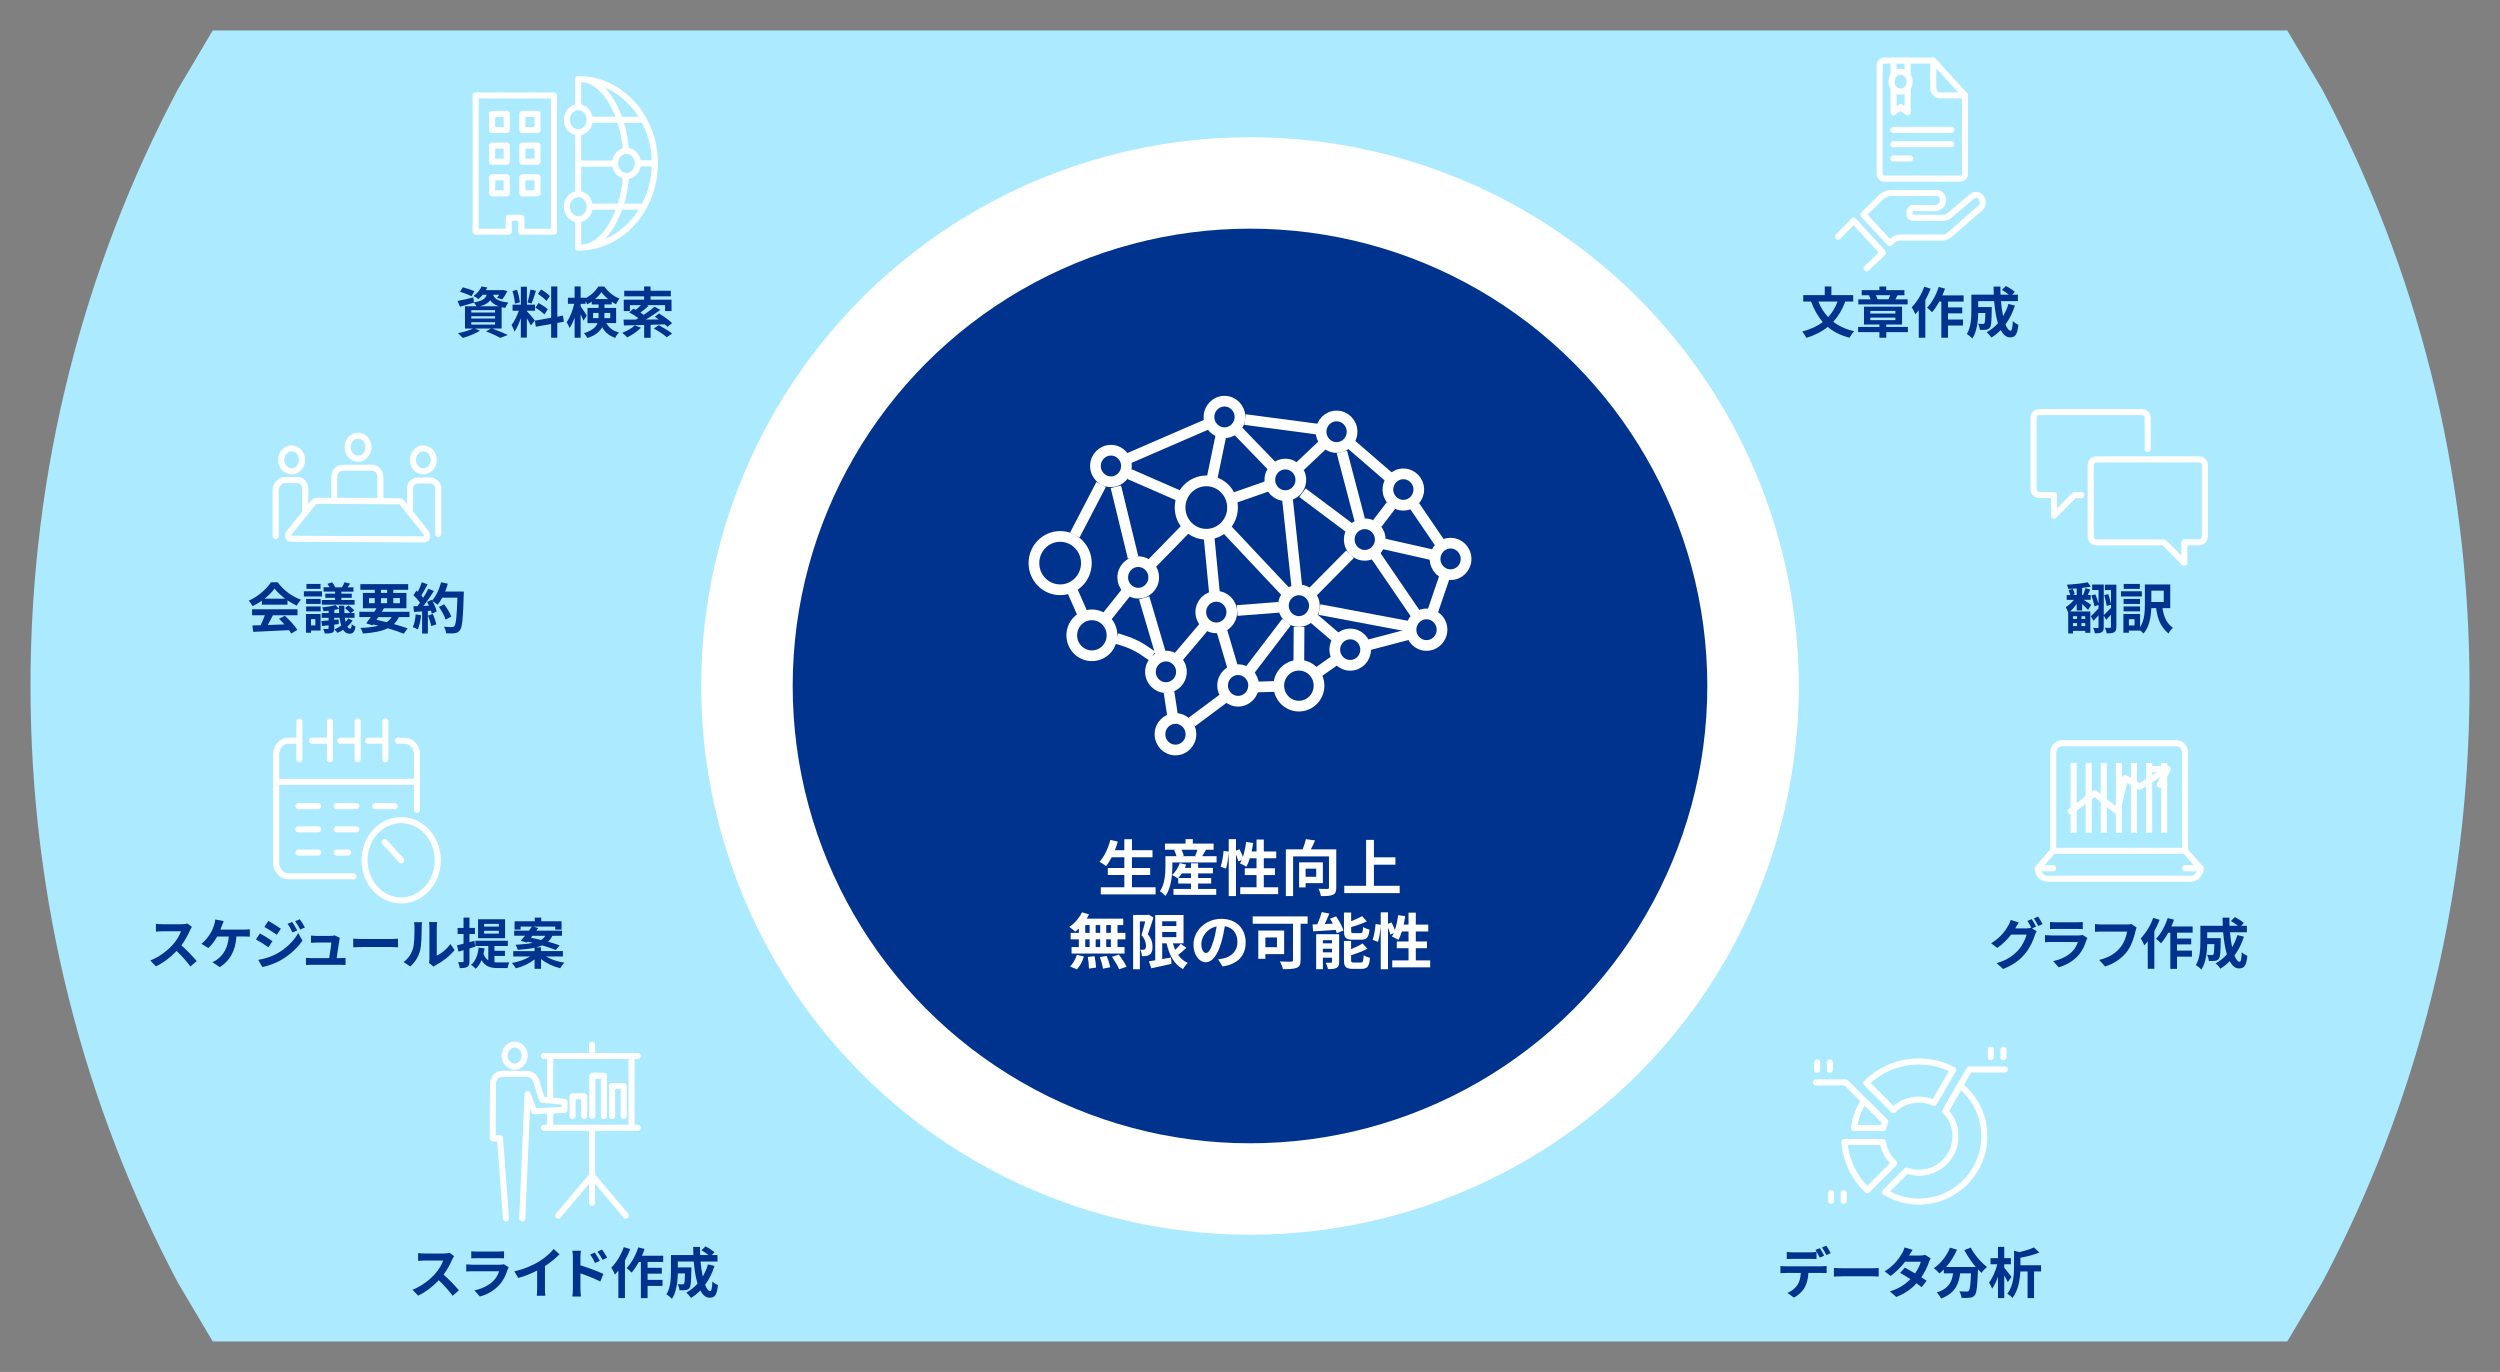 <?xml version="1.0" encoding="UTF-8"?><svg id="_レイヤー_1" xmlns="http://www.w3.org/2000/svg" viewBox="0 0 820 450"><rect x="0" y="0" width="820" height="450" fill="#808080" stroke="none"/><defs><style>.cls-1{fill:#aceaff;fill-rule:evenodd;}.cls-1,.cls-2,.cls-3,.cls-4{stroke-width:0px;}.cls-5{stroke-linecap:round;}.cls-5,.cls-2,.cls-6,.cls-7{fill:none;}.cls-5,.cls-6{stroke-linejoin:round;stroke-width:2px;}.cls-5,.cls-6,.cls-7{stroke:#fff;}.cls-7{stroke-miterlimit:10;stroke-width:3.51px;}.cls-3{fill:#fff;}.cls-4{fill:#00338d;}</style></defs><path class="cls-1" d="M69.77,10h680.46l11.49,19.4c30.79,58.14,48.28,124.78,48.28,195.6s-17.49,137.45-48.28,195.6l-11.49,19.4H69.77l-11.49-19.4c-30.79-58.14-48.28-124.78-48.28-195.6S27.49,87.55,58.28,29.4l11.49-19.4Z"/><circle class="cls-3" cx="410" cy="225" r="180"/><circle class="cls-4" cx="410" cy="225" r="150"/><ellipse class="cls-7" cx="395.67" cy="166.48" rx="8.6" ry="8.75"/><ellipse class="cls-7" cx="347.73" cy="184.7" rx="8.6" ry="8.75"/><ellipse class="cls-7" cx="358.14" cy="208.38" rx="6.6" ry="6.71"/><ellipse class="cls-7" cx="426.04" cy="224.9" rx="6.6" ry="6.71"/><ellipse class="cls-7" cx="406.1" cy="224.83" rx="5.08" ry="5.17"/><ellipse class="cls-7" cx="385.55" cy="240.83" rx="5.08" ry="5.17"/><ellipse class="cls-7" cx="382.43" cy="220.36" rx="5.08" ry="5.17"/><ellipse class="cls-7" cx="398.94" cy="200.77" rx="5.08" ry="5.17"/><ellipse class="cls-7" cx="373.34" cy="189.39" rx="5.08" ry="5.17"/><ellipse class="cls-7" cx="364.39" cy="152.84" rx="5.08" ry="5.17"/><ellipse class="cls-7" cx="401.63" cy="136.76" rx="5.08" ry="5.17"/><ellipse class="cls-7" cx="421.59" cy="157.39" rx="5.08" ry="5.17"/><ellipse class="cls-7" cx="438.4" cy="141.61" rx="5.08" ry="5.17"/><ellipse class="cls-7" cx="460.3" cy="160.57" rx="5.06" ry="5.14"/><ellipse class="cls-7" cx="447.64" cy="176.97" rx="5.08" ry="5.17"/><ellipse class="cls-7" cx="475.79" cy="183.33" rx="5.08" ry="5.17"/><ellipse class="cls-7" cx="467.9" cy="206.54" rx="5.08" ry="5.17"/><ellipse class="cls-7" cx="442.87" cy="213.08" rx="5.06" ry="5.14"/><ellipse class="cls-7" cx="426.04" cy="198.66" rx="5.08" ry="5.17"/><line class="cls-7" x1="361.17" y1="158.9" x2="352.54" y2="175.48"/><line class="cls-7" x1="366.01" y1="159.67" x2="371.65" y2="182.86"/><line class="cls-7" x1="370.48" y1="155.52" x2="386.73" y2="162.61"/><line class="cls-7" x1="370.18" y1="150.33" x2="396.11" y2="139.1"/><line class="cls-7" x1="400.46" y1="142.88" x2="397.45" y2="157.39"/><line class="cls-7" x1="406.22" y1="141.51" x2="417.44" y2="153.11"/><line class="cls-7" x1="404.78" y1="163.3" x2="416.07" y2="159.35"/><line class="cls-7" x1="408.35" y1="137.61" x2="432.44" y2="140.81"/><line class="cls-7" x1="426.41" y1="152.92" x2="433.86" y2="145.88"/><line class="cls-7" x1="427.21" y1="161.61" x2="442.58" y2="173.12"/><line class="cls-7" x1="443.31" y1="145.88" x2="455.7" y2="156.59"/><line class="cls-7" x1="451.72" y1="171.73" x2="456.24" y2="165.81"/><line class="cls-7" x1="440.14" y1="148.24" x2="445.98" y2="170.48"/><line class="cls-7" x1="351.79" y1="193.89" x2="354.99" y2="201.15"/><line class="cls-7" x1="375.29" y1="196.1" x2="380.67" y2="214.34"/><line class="cls-7" x1="383.43" y1="226.97" x2="384.62" y2="234.82"/><line class="cls-7" x1="422.3" y1="163.8" x2="425.38" y2="192.6"/><line class="cls-7" x1="396.6" y1="176.47" x2="398.4" y2="195.08"/><line class="cls-7" x1="377.22" y1="185.42" x2="388.97" y2="173.37"/><line class="cls-7" x1="363" y1="202.32" x2="369.43" y2="194.26"/><line class="cls-7" x1="386.38" y1="215.64" x2="394.96" y2="205.52"/><line class="cls-7" x1="400.85" y1="207.16" x2="404.39" y2="219.14"/><line class="cls-7" x1="390.9" y1="236.83" x2="401.51" y2="228.93"/><line class="cls-7" x1="409.94" y1="219.84" x2="421.96" y2="204.08"/><line class="cls-7" x1="402.61" y1="173.81" x2="421.64" y2="194.04"/><line class="cls-7" x1="405.78" y1="200.25" x2="419.42" y2="199.19"/><line class="cls-7" x1="426.09" y1="205.62" x2="426.01" y2="218.92"/><line class="cls-7" x1="430.22" y1="194.51" x2="442.82" y2="181.77"/><line class="cls-7" x1="430.71" y1="202.66" x2="438.43" y2="209.27"/><line class="cls-7" x1="432.76" y1="199.93" x2="462.01" y2="205.45"/><line class="cls-7" x1="412.23" y1="225.33" x2="418.86" y2="225.13"/><line class="cls-7" x1="432.64" y1="220.28" x2="437.52" y2="216.83"/><line class="cls-7" x1="449.08" y1="211.49" x2="462.22" y2="208.03"/><line class="cls-7" x1="451.25" y1="182.26" x2="464.47" y2="201.6"/><line class="cls-7" x1="463.96" y1="165.94" x2="472.54" y2="178.51"/><line class="cls-7" x1="453.89" y1="178.39" x2="469.7" y2="181.97"/><line class="cls-7" x1="473.73" y1="189.42" x2="469.82" y2="200.88"/><path class="cls-7" d="M366.2,209.4l2.42.77c2.13.67,4.18,1.62,6.08,2.81l3.27,2.24"/><polyline class="cls-5" points="602.89 77.63 608.01 72.38 617.61 82.89 612.26 87.99"/><path class="cls-5" d="M616.72,64.93c1.04-1.03,2.44-1.64,3.76-1.64h14.75c1.12,0,2.07,1.03,2.07,2.27,0,1.86-1.32,2.74-3.01,2.74l-6.85-.11c-.94,0-1.5,1.9-.94,2.73.19.31.57.52.94.52h9.86c.75,0,1.5-.21,2.07-.72l7.42-6.29c.37-.31.94-.52,1.5-.52,1.97.21,2.81,2.98,1.22,4.32l-10.15,8.86c-.65.52-1.41.82-2.16.82h-13.9c-1.04,0-1.97.41-2.72,1.13l-.75.72-8.64-9.37,5.54-5.46h0Z"/><path class="cls-5" d="M644.52,31.28h-8.22c-1.21,0-2.18-1.07-2.18-2.4v-9.02l10.4,11.42Z"/><path class="cls-5" d="M644.52,31.28v25.67c0,.9-.66,1.63-1.49,1.63h-25.02c-.82,0-1.49-.73-1.49-1.63V21.5c0-.9.66-1.63,1.49-1.63h15.78"/><ellipse class="cls-5" cx="623.39" cy="26.79" rx="2.98" ry="3.27"/><line class="cls-5" x1="625.7" y1="19.86" x2="625.7" y2="24.66"/><line class="cls-5" x1="621.09" y1="24.66" x2="621.09" y2="19.86"/><polyline class="cls-5" points="621.09 29.4 621.09 36.84 623.39 35.12 625.7 36.84 625.7 29.4"/><line class="cls-5" x1="621.02" y1="42.61" x2="640.01" y2="42.61"/><line class="cls-5" x1="621.02" y1="47.29" x2="640.01" y2="47.29"/><line class="cls-5" x1="621.02" y1="51.99" x2="626.55" y2="51.99"/><path class="cls-5" d="M721.02,150.68h-33.09c-1.51,0-2.18.68-2.18,2.2v22.81c0,1.52.67,2.2,2.18,2.2h21.5c.33,0,.5.16.67.34,2.01,2.02,6.38,6.42,6.38,6.42v-6.77h4.7c1.18,0,2.01-.85,2.01-2.02v-22.99c0-1.52-.67-2.2-2.18-2.2h.01Z"/><path class="cls-5" d="M704.44,147.27v-9.91c0-1.52-.67-2.2-2.18-2.2h-33.09c-1.51,0-2.18.68-2.18,2.2v22.99c0,1.19.83,2.02,2.01,2.02h4.7v6.77s4.37-4.4,6.38-6.42c.17-.16.33-.34.67-.34h1.94"/><path class="cls-5" d="M716.73,284.79h5.05c0,1.89-1.4,3.43-3.12,3.43h-47.15c-1.72,0-3.12-1.54-3.12-3.43h5.05"/><path class="cls-5" d="M676.33,243.77h37.51c1.59,0,2.89,1.43,2.89,3.18v32.12h-43.29v-32.12c0-1.75,1.3-3.18,2.89-3.18Z"/><line class="cls-5" x1="721.78" y1="284.79" x2="716.73" y2="279.08"/><line class="cls-5" x1="673.44" y1="279.08" x2="668.39" y2="284.79"/><polyline class="cls-5" points="679.18 266.14 687.07 260.19 694.44 266.14 697.07 255.22 701.8 258.03 709.36 253.24"/><polyline class="cls-5" points="705.65 252.28 708.34 252.23 711.05 252.19 709.73 254.78 708.42 257.38"/><line class="cls-6" x1="680.14" y1="273.18" x2="680.14" y2="250.25"/><line class="cls-6" x1="685.09" y1="273.18" x2="685.09" y2="250.25"/><line class="cls-6" x1="690.04" y1="273.18" x2="690.04" y2="250.25"/><line class="cls-6" x1="695" y1="273.18" x2="695" y2="250.25"/><line class="cls-6" x1="699.94" y1="273.18" x2="699.94" y2="250.25"/><line class="cls-6" x1="704.9" y1="273.18" x2="704.9" y2="250.25"/><line class="cls-6" x1="709.85" y1="273.18" x2="709.85" y2="250.25"/><path class="cls-2" d="M708.1,262.61l-.78-4.85v.02s-5.52,3.5-5.52,3.5l-4.74-2.83-.87,9.19-.44.82c-.4.74-1.29.93-1.92.42l-6.77-5.47-7.89,5.95-2.14,4.41h34.39v-16.42l-3.33,5.25Z"/><polyline class="cls-5" points="595.64 355.04 605.41 355.04 618.15 367.76"/><line class="cls-5" x1="596.01" y1="348.47" x2="596.01" y2="350.93"/><line class="cls-5" x1="600.18" y1="348.47" x2="600.18" y2="350.93"/><line class="cls-5" x1="600.57" y1="391.39" x2="600.57" y2="393.85"/><line class="cls-5" x1="604.75" y1="391.39" x2="604.75" y2="393.85"/><line class="cls-5" x1="652.98" y1="344.31" x2="652.98" y2="346.76"/><line class="cls-5" x1="657.15" y1="344.31" x2="657.15" y2="346.76"/><polyline class="cls-5" points="657.59 350.79 645.92 350.79 638.06 364.53"/><path class="cls-5" d="M618.36,367.95l-6.96-6.96c-1.72,2.65-2.87,5.7-3.29,8.99h9.57c.16-.7.38-1.37.66-2.03h.01Z"/><path class="cls-5" d="M642.93,356.04l-4.84,8.38c2.04,2.15,3.31,5.06,3.31,8.25,0,6.63-5.37,12-12.01,12-1.42,0-2.78-.26-4.04-.71l-7.05,7.05c3.23,1.96,7.03,3.11,11.09,3.11,11.85,0,21.46-9.6,21.46-21.45,0-6.71-3.09-12.7-7.92-16.63Z"/><path class="cls-5" d="M629.39,360.67c1.77,0,3.44.39,4.96,1.08l6.27-10.85c-3.37-1.73-7.17-2.74-11.22-2.74-6.72,0-12.82,2.71-17.24,7.09l8.85,8.85c2.16-2.12,5.12-3.43,8.39-3.43h-.01Z"/><path class="cls-5" d="M617.55,374.57h-12.58c.47,6.2,3.27,11.76,7.5,15.81l8.85-8.85c-1.96-1.79-3.32-4.22-3.76-6.96h-.01Z"/><path class="cls-5" d="M171.3,399.65l1.75-40.75,2.19,5.58,9.92-.44v-2.63l-7.34-.72s-1.3-3.58-1.77-5.61c-.36-1.77-1.68-2.85-3.37-2.85h-7.93c-1.56,0-2.64.95-3.01,2.71-.12.27-.12,18.43-.12,18.43h2.38l1.95,26.27"/><ellipse class="cls-5" cx="168.8" cy="346.24" rx="3.29" ry="3.62"/><line class="cls-5" x1="178.45" y1="346.36" x2="209.15" y2="346.36"/><line class="cls-5" x1="178.45" y1="369.92" x2="209.15" y2="369.92"/><line class="cls-5" x1="180.46" y1="364.85" x2="180.46" y2="369.92"/><line class="cls-5" x1="180.46" y1="346.36" x2="180.46" y2="360.84"/><line class="cls-5" x1="207.15" y1="346.36" x2="207.15" y2="369.92"/><polyline class="cls-5" points="191.61 366.03 191.61 359.59 187.8 359.59 187.8 366.03"/><polyline class="cls-5" points="198.08 366.03 198.08 352.85 194.28 352.85 194.28 366.03"/><polyline class="cls-5" points="204.56 366.03 204.56 356.22 200.76 356.22 200.76 366.03"/><line class="cls-5" x1="194.19" y1="342.63" x2="194.19" y2="346.36"/><line class="cls-5" x1="194.19" y1="369.92" x2="194.19" y2="394.51"/><line class="cls-5" x1="205.27" y1="398.73" x2="194.19" y2="385.54"/><line class="cls-5" x1="183.1" y1="398.73" x2="194.19" y2="385.54"/><path class="cls-5" d="M115.93,287.42h-21.28c-2.25,0-4.08-2.01-4.08-4.48v-35.51c0-2.47,1.83-4.48,4.08-4.48h3.54"/><path class="cls-5" d="M130.46,242.95h2.23c2.25,0,4.08,2.01,4.08,4.48v18.15"/><line class="cls-5" x1="120.78" y1="242.95" x2="126.11" y2="242.95"/><line class="cls-5" x1="111.66" y1="242.95" x2="116.99" y2="242.95"/><line class="cls-5" x1="102.38" y1="242.95" x2="108.21" y2="242.95"/><line class="cls-5" x1="98.19" y1="236.65" x2="98.19" y2="249.02"/><line class="cls-5" x1="108.21" y1="236.65" x2="108.21" y2="249.02"/><line class="cls-5" x1="117.31" y1="236.65" x2="117.31" y2="249.02"/><line class="cls-5" x1="126.41" y1="236.65" x2="126.41" y2="249.02"/><line class="cls-5" x1="90.57" y1="256.44" x2="136.77" y2="256.44"/><ellipse class="cls-5" cx="131.58" cy="282.17" rx="12.01" ry="13.18"/><line class="cls-5" x1="131.58" y1="282.17" x2="126.17" y2="276.23"/><line class="cls-5" x1="97.89" y1="264.41" x2="104.32" y2="264.41"/><line class="cls-5" x1="110.46" y1="264.41" x2="116.88" y2="264.41"/><line class="cls-5" x1="123.04" y1="264.41" x2="129.46" y2="264.41"/><line class="cls-5" x1="97.89" y1="272.03" x2="104.32" y2="272.03"/><line class="cls-5" x1="110.46" y1="272.03" x2="116.88" y2="272.03"/><line class="cls-5" x1="97.89" y1="279.64" x2="104.32" y2="279.64"/><line class="cls-5" x1="110.46" y1="279.64" x2="114.15" y2="279.64"/><path class="cls-5" d="M109.61,156.9c0-2.35,1.05-3.49,3.2-3.49h8.76c2.15,0,3.2,1.15,3.2,3.49v7.4h-15.17v-7.4h.01Z"/><path class="cls-5" d="M94.74,174.86l8.26-10.25c.22-.32.94-.36,1.31-.36l26.66.18c.36,0,.71.18.94.49l7.82,9.8c.63.86.4,2.2-.61,2.2l-43.79-.2c-1.33-.07-.59-1.87-.59-1.87h-.01Z"/><path class="cls-5" d="M134.51,168.11v-7.85c0-1.54,1.13-2.64,2.55-2.64l3.99-.04c1.41,0,2.7,1.15,2.7,2.69v14.84"/><path class="cls-5" d="M90.41,175.8v-15.2c0-1.54,1.62-3.15,3.03-3.15h4.13c1.41,0,2.56,1.26,2.56,2.8v7.85"/><ellipse class="cls-5" cx="95.65" cy="150.84" rx="3.42" ry="3.77"/><ellipse class="cls-5" cx="138.84" cy="150.84" rx="3.42" ry="3.77"/><ellipse class="cls-5" cx="117.43" cy="146.67" rx="3.42" ry="3.77"/><polygon class="cls-5" points="156.01 31.3 156.01 76 166.86 76 166.86 71.43 170.99 71.43 170.99 76 181.69 76 181.69 31.3 156.01 31.3"/><rect class="cls-5" x="161.41" y="58.14" width="4.79" height="5.28"/><rect class="cls-5" x="161.41" y="47.75" width="4.79" height="5.29"/><rect class="cls-5" x="161.41" y="37.37" width="4.79" height="5.28"/><rect class="cls-5" x="171.33" y="58.14" width="4.97" height="5.28"/><rect class="cls-5" x="171.33" y="47.75" width="4.97" height="5.29"/><rect class="cls-5" x="171.33" y="37.37" width="4.97" height="5.28"/><ellipse class="cls-5" cx="189.67" cy="39.29" rx="3.75" ry="4.12"/><ellipse class="cls-5" cx="189.67" cy="67.78" rx="3.75" ry="4.12"/><ellipse class="cls-5" cx="205.49" cy="53.59" rx="3.75" ry="4.12"/><path class="cls-5" d="M205.34,49.47c-.88-12.15-6.78-21.72-12.62-23.18"/><path class="cls-5" d="M192.68,80.95c5.72-1.42,11.55-10.59,12.59-22.36"/><line class="cls-5" x1="201.21" y1="53.66" x2="189.78" y2="53.66"/><path class="cls-5" d="M189.63,34.83v-8.91c13.89,0,25.15,12.38,25.15,27.65s-11.26,27.65-25.15,27.65v-9.01"/><line class="cls-5" x1="209.53" y1="53.59" x2="214.47" y2="53.59"/><line class="cls-5" x1="189.63" y1="43.71" x2="189.63" y2="63.12"/><line class="cls-5" x1="193.83" y1="67.78" x2="210.81" y2="67.78"/><line class="cls-5" x1="193.83" y1="39.29" x2="210.81" y2="39.29"/><path class="cls-4" d="M161.44,107.76c1.84.65,3.91,1.51,5.13,2.11l-2.48.95c-1.03-.59-2.86-1.44-4.68-2.12l1.62-.94h-5.26l1.64.72c-1.49.97-3.8,1.85-5.62,2.36-.38-.41-1.13-1.19-1.58-1.57,1.75-.32,3.71-.9,4.95-1.51h-2.65v-7.31h3.76c-.22-.43-.56-.95-.85-1.24l.02.07c-1.55.45-3.22.94-4.57,1.31l-.79-1.87c1.33-.25,3.26-.7,5.17-1.15l.18,1.62c2.86-.47,3.82-1.24,4.21-2.52h-1.3c-.41.5-.88.99-1.44,1.44-.38-.38-1.12-.81-1.6-1.01,1.3-.9,2.18-2.09,2.65-3.13l1.89.31c-.14.31-.29.59-.47.88h5.31l.32-.05,1.42.36c-.47.97-1.12,2.05-1.71,2.72l-1.66-.52c.22-.27.47-.61.7-.99h-2c.4,1.17,1.4,2.14,5.04,2.57-.4.4-.86,1.22-1.06,1.75-.43-.07-.83-.14-1.19-.23v7h-3.12ZM154.63,97.16c-.83-.45-2.52-1.1-3.76-1.46l.94-1.46c1.19.29,2.9.86,3.8,1.3l-.97,1.62ZM154.58,102.5h7.8v-.77h-7.8v.77ZM154.58,104.49h7.8v-.77h-7.8v.77ZM154.58,106.48h7.8v-.79h-7.8v.79ZM163.54,100.45c-1.39-.5-2.21-1.17-2.75-1.94-.63.85-1.64,1.48-3.28,1.94h6.03Z"/><path class="cls-4" d="M174.11,106.75c-.27-.58-.77-1.51-1.3-2.34v6.32h-1.98v-6.36c-.58,1.67-1.3,3.35-2.07,4.43-.18-.65-.65-1.62-.97-2.21.9-1.1,1.82-3.02,2.38-4.66h-2.05v-2h2.72v-5.89h1.98v5.89h2.67v2h-2.67v.13c.52.52,2.23,2.54,2.61,3.04l-1.31,1.66ZM168.9,99.59c-.04-1.1-.4-2.84-.81-4.14l1.49-.4c.47,1.3.83,3.01.92,4.12l-1.6.41ZM175.8,95.36c-.47,1.44-.99,3.15-1.44,4.2l-1.35-.38c.38-1.13.79-2.95.99-4.21l1.8.4ZM182.79,105.91v4.86h-2.02v-4.5l-5.02.9-.32-2,5.35-.95v-10.26h2.02v9.9l1.84-.34.32,2-2.16.4ZM176.63,99.37c1.04.56,2.38,1.44,3.02,2.07l-1.08,1.71c-.59-.65-1.91-1.62-2.95-2.23l1.01-1.55ZM179.24,98.72c-.56-.7-1.8-1.67-2.79-2.34l1.03-1.44c1.01.59,2.29,1.51,2.86,2.18l-1.1,1.6Z"/><path class="cls-4" d="M198.9,105.98c1.04,1.87,2.4,2.56,4.12,3.1-.49.45-.99,1.15-1.22,1.78-1.78-.68-3.21-1.6-4.3-3.55-.76,1.44-2.2,2.72-4.84,3.56-.2-.43-.81-1.24-1.13-1.58,2.75-.86,3.96-2.03,4.47-3.31h-3.3v-4.97h3.64v-1.15h-2.25v-.92c-.49.34-.97.63-1.48.88-.13-.31-.31-.68-.52-1.04v.86h-1.64v.86c.49.63,1.75,2.56,2.02,3.01l-1.08,1.66c-.2-.52-.56-1.3-.94-2.05v7.65h-1.98v-6.63c-.47,1.35-1.03,2.59-1.64,3.46-.2-.58-.65-1.4-.97-1.91,1.04-1.42,2.02-3.91,2.48-6.05h-2.07v-1.98h2.2v-3.69h1.98v3.69h1.64v.13c1.75-.88,3.31-2.41,4.18-3.8h1.94c1.24,1.73,3.08,3.24,4.95,3.94-.4.5-.81,1.3-1.1,1.87-.47-.23-.95-.52-1.42-.83v.88h-2.38v1.15h3.83v4.97h-3.19ZM196.3,104.34c.02-.2.02-.41.02-.61v-1.08h-1.78v1.69h1.76ZM199.45,98.09c-.86-.7-1.64-1.51-2.18-2.27-.5.76-1.24,1.55-2.09,2.27h4.27ZM198.25,102.65v1.13c0,.18,0,.38-.02.56h1.93v-1.69h-1.91Z"/><path class="cls-4" d="M210.23,107.49c-1.17,1.22-2.99,2.45-4.5,3.17-.38-.41-1.17-1.15-1.64-1.51,1.53-.56,3.17-1.48,4.11-2.43l2.03.77ZM213.4,106.52v4.27h-2.12v-4.2c-2.5.07-4.81.13-6.64.16l-.11-1.91c1.13,0,2.52,0,4.05-.02.27-.14.54-.31.81-.47-.85-.65-2.03-1.39-3.02-1.89l1.4-1.22c.23.13.5.25.76.4.58-.47,1.19-1.03,1.69-1.55h-3.6v1.94h-2.03v-3.73h6.68v-1.1h-6.52v-1.84h6.52v-1.4h2.11v1.4h6.64v1.84h-6.64v1.1h6.88v3.73h-2.12v-1.94h-5.96l.56.27c-.86.77-1.84,1.55-2.68,2.16.4.25.77.5,1.1.74,1.33-.88,2.59-1.84,3.53-2.66l1.91,1.03c-1.42,1.08-3.13,2.21-4.77,3.19,1.37-.02,2.79-.04,4.23-.05-.43-.32-.86-.61-1.28-.88l1.4-1.08c1.4.88,3.31,2.21,4.27,3.17l-1.51,1.22c-.23-.23-.52-.52-.86-.81l-4.65.14ZM216.07,106.66c1.4.74,3.37,1.91,4.39,2.74l-1.76,1.21c-.88-.81-2.79-2.05-4.25-2.86l1.62-1.08Z"/><path class="cls-4" d="M605.25,98.9c-.97,2.65-2.29,4.84-3.94,6.64,1.85,1.42,4.12,2.48,6.86,3.1-.52.52-1.21,1.53-1.53,2.14-2.9-.74-5.24-1.94-7.13-3.55-1.96,1.57-4.29,2.74-7.02,3.6-.25-.56-.92-1.57-1.35-2.09,2.67-.7,4.92-1.73,6.73-3.11-1.62-1.85-2.86-4.11-3.84-6.73h-2.57v-2.09h7.06v-2.84h2.18v2.84h7.15v2.09h-2.59ZM596.43,98.9c.76,1.94,1.82,3.67,3.2,5.13,1.3-1.4,2.32-3.11,3.1-5.13h-6.3Z"/><path class="cls-4" d="M625.79,108.93h-7.09v1.84h-2.25v-1.84h-6.99v-1.69h6.99v-.79h-5.06v-5.87h12.48v5.87h-5.17v.79h7.09v1.69ZM625.7,99.84h-16.17v-1.67h4.03c-.14-.41-.34-.88-.54-1.26l.41-.07h-2.79v-1.67h5.8v-1.19h2.25v1.19h5.96v1.67h-2.38l.11.02c-.25.49-.49.94-.7,1.31h4.02v1.67ZM613.46,102.85h8.23v-.86h-8.23v.86ZM613.46,105.01h8.23v-.83h-8.23v.83ZM615.26,96.83c.27.43.49.94.59,1.33h3.58c.18-.41.4-.9.56-1.33h-4.74Z"/><path class="cls-4" d="M633.24,94.69c-.47,1.26-1.06,2.54-1.73,3.75v12.33h-2.16v-9c-.38.45-.76.9-1.12,1.3-.2-.52-.81-1.75-1.19-2.29,1.64-1.62,3.21-4.18,4.11-6.73l2.09.65ZM638.95,98.94v1.89h4.66v1.94h-4.66v2.03h4.9v1.98h-4.9v4h-2.2v-11.85h-.68c-.72,1.33-1.55,2.56-2.36,3.49-.34-.4-1.19-1.15-1.64-1.49,1.58-1.62,3.01-4.21,3.82-6.79l2.07.52c-.25.76-.54,1.49-.88,2.23h6.99v2.03h-5.11Z"/><path class="cls-4" d="M660.89,100.24c-.74,2.34-1.8,4.43-3.1,6.18.52,1.3,1.1,2.05,1.67,2.05.43,0,.65-.9.74-3.15.49.5,1.24.97,1.82,1.21-.34,3.33-1.06,4.12-2.74,4.12-1.26,0-2.25-.9-3.04-2.38-.92.95-1.93,1.76-3.04,2.45-.32-.47-1.1-1.35-1.55-1.76,1.39-.76,2.63-1.75,3.67-2.92-.61-2.03-1.01-4.56-1.24-7.26h-5.22v1.93h4.45s-.02.56-.02.81c-.05,3.78-.16,5.38-.58,5.91-.34.47-.7.63-1.24.72-.47.07-1.24.07-2.07.05-.04-.63-.27-1.46-.59-2,.65.05,1.26.07,1.55.07.25,0,.4-.04.54-.22.18-.25.25-1.12.31-3.38h-2.34c-.07,2.63-.45,6.14-1.93,8.34-.38-.41-1.33-1.21-1.82-1.46,1.37-2.16,1.49-5.29,1.49-7.63v-5.26h7.35c-.04-.88-.07-1.76-.07-2.66h2.25c-.02.9,0,1.78.04,2.66h2.75c-.67-.54-1.57-1.12-2.3-1.57l1.3-1.28c.99.5,2.3,1.33,2.93,1.93l-.86.92h1.87v2.12h-5.56c.16,1.8.41,3.49.72,4.93.7-1.21,1.3-2.54,1.73-4l2.14.52Z"/><path class="cls-3" d="M379.04,291.02v2.34h-17.98v-2.34h7.72v-4.02h-5.42v-2.3h5.42v-3.52h-4.14c-.58,1.1-1.2,2.12-1.86,2.9-.48-.38-1.54-1.1-2.14-1.42,1.56-1.68,2.86-4.44,3.54-7.16l2.46.54c-.28.96-.6,1.9-.94,2.82h3.08v-3.6h2.5v3.6h6.74v2.32h-6.74v3.52h5.98v2.3h-5.98v4.02h7.76Z"/><path class="cls-3" d="M399.04,280.84v2.04h-14.5v1.2c0,2.8-.36,7.04-2.24,9.78-.36-.42-1.36-1.24-1.84-1.5,1.64-2.44,1.8-5.92,1.8-8.3v-3.22h3.62c-.16-.62-.44-1.38-.76-2l.44-.12h-3.46v-2.02h6.76v-1.46h2.38v1.46h6.82v2.02h-2.48c-.46.76-.9,1.52-1.28,2.12h4.74ZM392.98,291.56h5.94v1.96h-14.02v-1.96h5.74v-1.76h-4.18v-1.8l-.14.14c-.44-.36-1.34-.9-1.88-1.14,1.1-.96,2.02-2.44,2.52-3.9l2.1.48c-.12.36-.28.72-.44,1.08h2.02v-1.48h2.34v1.48h4.86v1.82h-4.86v1.5h4.28v1.82h-4.28v1.76ZM390.64,287.98v-1.5h-3.02c-.36.56-.76,1.08-1.14,1.5h4.16ZM387.54,278.72c.34.66.62,1.42.74,1.96l-.6.16h4.7l-.36-.1c.26-.58.52-1.34.72-2.02h-5.2Z"/><path class="cls-3" d="M419.24,291.02v2.26h-12.44v-2.26h5.34v-4h-3.86v-2.22h3.86v-3.28h-2.2c-.3,1.04-.7,2-1.12,2.76-.48-.3-1.56-.84-2.12-1.08.2-.36.4-.74.6-1.16l-1.14.52c-.12-.6-.42-1.48-.76-2.3v13.66h-2.38v-14.3c-.12,1.68-.44,3.88-.9,5.3l-1.76-.64c.48-1.32.84-3.56.98-5.2l1.68.24v-4.08h2.38v3.78l1.16-.48c.4.78.82,1.74,1.1,2.52.5-1.46.86-3.18,1.06-4.88l2.32.32c-.14.94-.3,1.88-.5,2.78h1.6v-3.92h2.38v3.92h4.08v2.24h-4.08v3.28h3.66v2.22h-3.66v4h4.72Z"/><path class="cls-3" d="M438.3,291.14c0,1.3-.28,1.98-1.12,2.36-.84.38-2.12.42-3.92.42-.08-.68-.44-1.76-.78-2.4,1.18.08,2.52.06,2.92.04.38,0,.5-.1.5-.46v-10.2h-11.76v13h-2.38v-15.32h5.52c.42-1.08.82-2.34,1.06-3.34l3.02.42c-.42,1-.92,2.04-1.4,2.92h8.34v12.56ZM428.24,289.66v1.4h-2.14v-8.22h7.8v6.82h-5.66ZM428.24,284.92v2.66h3.48v-2.66h-3.48Z"/><path class="cls-3" d="M459.1,290.54v2.4h-18.18v-2.4h7.16v-15.06h2.56v5.72h7.06v2.42h-7.06v6.92h8.46Z"/><path class="cls-3" d="M353.86,304.54c-.4.38-.78.74-1.18,1.04-.44-.42-1.4-1.18-1.94-1.56,1.68-1.1,3.26-2.92,4.14-4.78l2.32.68c-.22.48-.48.94-.78,1.4h12v2.1h-1.88v2.56h2.6v2.12h-2.6v2.54h2.32v2.12h-17.38v-2.12h2.38v-2.54h-2.68v-2.12h2.68v-1.44ZM350.98,317.02c.88-.84,1.78-2.38,2.24-3.84l2.3.56c-.44,1.52-1.3,3.16-2.28,4.2l-2.26-.92ZM355.96,305.98h1.44v-2.56h-1.44v2.56ZM355.96,310.64h1.44v-2.54h-1.44v2.54ZM359.02,313.62c.24,1.22.46,2.8.48,3.74l-2.32.34c0-.96-.16-2.6-.38-3.82l2.22-.26ZM360.86,305.98v-2.56h-1.48v2.56h1.48ZM359.38,308.1v2.54h1.48v-2.54h-1.48ZM363,313.54c.48,1.18.98,2.74,1.16,3.72l-2.38.46c-.12-.96-.58-2.58-1.02-3.8l2.24-.38ZM364.36,303.42h-1.52v2.56h1.52v-2.56ZM364.36,308.1h-1.52v2.54h1.52v-2.54ZM367,313.1c.9,1.22,2.02,2.9,2.52,4l-2.44.82c-.42-1.06-1.48-2.82-2.36-4.1l2.28-.72Z"/><path class="cls-3" d="M378.34,300.94c-.56,1.74-1.24,3.94-1.86,5.5,1.3,1.54,1.54,2.92,1.54,4.08.02,1.32-.28,2.16-.92,2.6-.32.26-.74.38-1.18.46-.4.06-.88.04-1.38.04-.02-.6-.2-1.52-.54-2.12.38.02.68.02.94.02.22,0,.4-.06.58-.18.24-.18.36-.56.36-1.12,0-.94-.3-2.18-1.48-3.52.42-1.28.88-3.08,1.24-4.48h-1.76v15.7h-2.22v-17.82h4.72l.34-.1,1.62.94ZM389.14,310.88c-.86.82-1.84,1.68-2.7,2.34.8,1.14,1.84,2.04,3.14,2.62-.52.48-1.22,1.38-1.54,2.02-2.94-1.56-4.5-4.54-5.4-8.44h-1.44v5.16c.94-.16,1.92-.34,2.88-.52l.18,2.08c-2.3.54-4.76,1.04-6.64,1.46l-.78-2.3c.6-.08,1.3-.2,2.08-.32v-14.86h9.28v9.3h-3.48c.2.74.46,1.46.76,2.12.66-.64,1.34-1.36,1.8-1.98l1.86,1.32ZM381.2,302.18v1.58h4.64v-1.58h-4.64ZM381.2,307.38h4.64v-1.68h-4.64v1.68Z"/><path class="cls-3" d="M399.54,314.66c.76-.1,1.32-.2,1.84-.32,2.54-.6,4.5-2.42,4.5-5.3s-1.48-4.78-4.14-5.24c-.28,1.68-.62,3.52-1.18,5.38-1.18,4-2.9,6.44-5.06,6.44s-4.04-2.42-4.04-5.76c0-4.56,3.98-8.48,9.12-8.48s8,3.42,8,7.74-2.56,7.12-7.56,7.88l-1.48-2.34ZM398,308.66c.46-1.46.82-3.16,1.06-4.8-3.28.68-5.02,3.56-5.02,5.74,0,2,.8,2.98,1.54,2.98.82,0,1.62-1.24,2.42-3.92Z"/><path class="cls-3" d="M428.9,302.98h-2.3v11.92c0,1.44-.34,2.14-1.28,2.54-1,.4-2.48.44-4.52.44-.14-.7-.62-1.88-.98-2.52,1.42.08,3.16.06,3.64.06s.64-.14.64-.56v-11.88h-13.22v-2.4h18.02v2.4ZM415.04,312.96v1.52h-2.32v-9.26h8.48v7.74h-6.16ZM415.04,307.48v3.2h3.8v-3.2h-3.8Z"/><path class="cls-3" d="M438.24,300.56c.98,1.44,2.04,3.34,2.42,4.64l-2.18.88c-.08-.32-.2-.68-.36-1.06-2.64.18-5.36.34-7.4.46l-.2-2.26c.48,0,1-.02,1.56-.04.56-1.26,1.12-2.8,1.46-4.02l2.48.5c-.46,1.16-1,2.36-1.5,3.42l2.66-.12c-.3-.56-.62-1.12-.94-1.64l2-.76ZM439.24,315.5c0,1.04-.2,1.62-.86,1.96-.68.38-1.6.4-2.8.4-.12-.62-.46-1.54-.76-2.1.7.04,1.5.02,1.76,0,.24,0,.32-.06.32-.3v-1.34h-3v3.78h-2.2v-11.48h7.54v9.08ZM433.9,308.38v1.04h3v-1.04h-3ZM436.9,312.36v-1.18h-3v1.18h3ZM443.72,308.22c-2.34,0-2.9-.7-2.9-2.9v-6.02h2.36v2.86c1.34-.52,2.66-1.14,3.6-1.66l1.52,1.72c-1.5.72-3.38,1.36-5.12,1.88v1.18c0,.72.12.8.88.8h2.18c.64,0,.78-.3.86-2.04.48.36,1.46.74,2.1.88-.26,2.56-.88,3.3-2.72,3.3h-2.76ZM446.36,315.7c.68,0,.82-.38.92-2.4.5.36,1.46.72,2.08.88-.26,2.82-.86,3.6-2.78,3.6h-2.84c-2.34,0-2.92-.68-2.92-2.88v-6.28h2.34v2.7c1.42-.58,2.8-1.24,3.76-1.88l1.58,1.74c-1.54.84-3.52,1.56-5.34,2.12v1.6c0,.7.14.8.92.8h2.28Z"/><path class="cls-3" d="M469.1,315.02v2.26h-12.44v-2.26h5.34v-4h-3.86v-2.22h3.86v-3.28h-2.2c-.3,1.04-.7,2-1.12,2.76-.48-.3-1.56-.84-2.12-1.08.2-.36.4-.74.6-1.16l-1.14.52c-.12-.6-.42-1.48-.76-2.3v13.66h-2.38v-14.3c-.12,1.68-.44,3.88-.9,5.3l-1.76-.64c.48-1.32.84-3.56.98-5.2l1.68.24v-4.08h2.38v3.78l1.16-.48c.4.78.82,1.74,1.1,2.52.5-1.46.86-3.18,1.06-4.88l2.32.32c-.14.94-.3,1.88-.5,2.78h1.6v-3.92h2.38v3.92h4.08v2.24h-4.08v3.28h3.66v2.22h-3.66v4h4.72Z"/><path class="cls-4" d="M597.5,415.34c.38,0,1.17-.04,1.64-.11v2.34c-.45-.04-1.13-.05-1.64-.05h-4.34c-.11,1.85-.5,3.37-1.15,4.63-.63,1.24-2.02,2.65-3.62,3.46l-2.11-1.53c1.28-.49,2.54-1.51,3.26-2.57.74-1.12,1.04-2.47,1.12-3.98h-4.95c-.52,0-1.22.04-1.73.07v-2.36c.54.07,1.17.11,1.73.11h11.79ZM587.99,412.9c-.61,0-1.39.02-1.93.05v-2.32c.58.09,1.31.14,1.93.14h5.89c.61,0,1.33-.05,1.94-.14v2.32c-.61-.04-1.31-.05-1.94-.05h-5.89ZM596.89,412.48c-.38-.74-.94-1.8-1.42-2.5l1.44-.59c.45.67,1.08,1.8,1.42,2.47l-1.44.63ZM599.05,411.65c-.38-.76-.95-1.8-1.44-2.48l1.42-.59c.47.68,1.13,1.82,1.44,2.45l-1.42.63Z"/><path class="cls-4" d="M601.53,415.88c.65.05,1.96.11,2.9.11h9.67c.83,0,1.64-.07,2.11-.11v2.83c-.43-.02-1.35-.09-2.11-.09h-9.67c-1.03,0-2.23.04-2.9.09v-2.83Z"/><path class="cls-4" d="M633.27,412.73c-.2.34-.43.83-.59,1.28-.47,1.39-1.3,3.21-2.48,4.93.67.41,1.28.83,1.73,1.15l-1.64,2.11c-.43-.38-1.01-.81-1.67-1.28-1.6,1.75-3.73,3.37-6.64,4.48l-2.09-1.82c3.19-.97,5.22-2.5,6.72-4.03-1.22-.79-2.45-1.53-3.37-2.05l1.53-1.71c.95.49,2.18,1.17,3.38,1.89.88-1.28,1.6-2.75,1.87-3.83h-5.17c-1.26,1.67-2.94,3.4-4.75,4.65l-1.94-1.49c3.17-1.94,4.84-4.41,5.74-5.98.27-.43.65-1.26.81-1.89l2.61.81c-.43.63-.9,1.46-1.12,1.84l-.02.02h3.69c.56,0,1.17-.07,1.57-.2l1.84,1.13Z"/><path class="cls-4" d="M646.39,409.17c1.13,2.29,3.39,4.9,5.35,6.41-.58.45-1.4,1.31-1.82,1.93-.38-.34-.76-.74-1.15-1.15v.13c-.2,5.44-.41,7.56-1.04,8.32-.45.58-.94.76-1.64.85-.61.09-1.66.09-2.72.05-.04-.65-.32-1.55-.7-2.16.99.07,1.93.09,2.38.09.32,0,.52-.04.72-.25.36-.38.56-1.98.72-5.74h-3.55c-.45,3.46-1.62,6.54-6.28,8.28-.27-.61-.9-1.49-1.42-1.98,4.07-1.31,5.01-3.67,5.37-6.3h-3.04v-1.26c-.47.49-.95.92-1.44,1.3-.4-.49-1.31-1.35-1.84-1.73,2.25-1.51,4.23-4,5.31-6.73l2.3.67c-.88,2.07-2.14,4.05-3.56,5.67h9.72c-1.42-1.66-2.77-3.64-3.76-5.53l2.11-.85Z"/><path class="cls-4" d="M658.56,420.53c-.25-.56-.7-1.37-1.17-2.16v7.4h-2.05v-6.99c-.54,1.53-1.21,2.93-1.93,3.91-.2-.61-.67-1.46-1.01-2,1.13-1.42,2.18-3.87,2.7-6.01h-2.21v-2.02h2.45v-3.69h2.05v3.69h2.18v2.02h-2.18v1.13c.61.7,2.05,2.56,2.38,3.02l-1.21,1.69ZM669.47,417.04h-2.3v8.73h-2.12v-8.73h-2.38c-.13,2.75-.68,6.27-2.61,8.71-.31-.45-1.13-1.15-1.66-1.39,2.02-2.65,2.21-6.27,2.21-8.93v-5.2l1.69.47c1.82-.41,3.6-.95,4.81-1.55l1.82,1.67c-1.8.77-4.11,1.33-6.23,1.71v2.48h6.77v2.02Z"/><path class="cls-4" d="M148.95,412.01c-.14.2-.47.76-.63,1.12-.61,1.4-1.62,3.33-2.83,4.95,1.78,1.55,3.96,3.85,5.02,5.15l-2.05,1.78c-1.17-1.62-2.84-3.46-4.54-5.1-1.91,2.02-4.3,3.89-6.77,5.06l-1.85-1.94c2.9-1.1,5.69-3.28,7.38-5.17,1.19-1.35,2.29-3.13,2.68-4.41h-6.1c-.76,0-1.75.11-2.12.13v-2.56c.49.07,1.58.13,2.12.13h6.34c.79,0,1.51-.11,1.87-.23l1.48,1.1Z"/><path class="cls-4" d="M166.84,415.63c-.13.23-.27.56-.34.76-.54,1.75-1.31,3.49-2.66,4.99-1.82,2.02-4.12,3.24-6.43,3.89l-1.8-2.03c2.72-.56,4.88-1.75,6.25-3.15.97-.99,1.53-2.11,1.85-3.12h-8.7c-.43,0-1.33.02-2.09.09v-2.34c.76.07,1.53.11,2.09.11h8.91c.58,0,1.06-.07,1.31-.18l1.6.99ZM154.58,410.41c.5.07,1.26.09,1.87.09h6.93c.56,0,1.44-.02,1.94-.09v2.32c-.49-.04-1.33-.05-1.98-.05h-6.9c-.58,0-1.35.02-1.87.05v-2.32Z"/><path class="cls-4" d="M178.74,422.65c0,.79.04,1.91.16,2.36h-2.84c.07-.43.13-1.57.13-2.36v-5.91c-1.85.94-4.1,1.87-6.19,2.45l-1.3-2.2c3.15-.68,6.18-2.02,8.19-3.26,1.82-1.13,3.69-2.74,4.7-4.07l1.93,1.75c-1.37,1.37-2.99,2.72-4.77,3.87v7.36Z"/><path class="cls-4" d="M190.38,415.04c2.4.72,5.87,2,7.53,2.81l-1.01,2.5c-1.87-.99-4.57-2.03-6.52-2.68v5.1c0,.5.09,1.76.18,2.5h-2.83c.11-.7.18-1.8.18-2.5v-10.35c0-.65-.05-1.53-.18-2.18h2.81c-.07.63-.16,1.42-.16,2.18v2.63ZM195.17,414.25c-.52-1.13-.92-1.85-1.58-2.77l1.51-.65c.5.76,1.22,1.91,1.64,2.72l-1.57.7ZM197.64,413.24c-.58-1.13-1.01-1.8-1.67-2.7l1.49-.7c.52.72,1.28,1.85,1.69,2.66l-1.51.74Z"/><path class="cls-4" d="M206.71,409.69c-.47,1.26-1.06,2.54-1.73,3.75v12.33h-2.16v-9c-.38.45-.76.9-1.12,1.3-.2-.52-.81-1.75-1.19-2.29,1.64-1.62,3.21-4.18,4.1-6.73l2.09.65ZM212.41,413.94v1.89h4.66v1.94h-4.66v2.03h4.9v1.98h-4.9v4h-2.2v-11.85h-.68c-.72,1.33-1.55,2.56-2.36,3.49-.34-.4-1.19-1.15-1.64-1.49,1.58-1.62,3.01-4.21,3.82-6.79l2.07.52c-.25.76-.54,1.49-.88,2.23h6.99v2.03h-5.11Z"/><path class="cls-4" d="M234.36,415.24c-.74,2.34-1.8,4.43-3.1,6.18.52,1.3,1.1,2.05,1.67,2.05.43,0,.65-.9.74-3.15.49.5,1.24.97,1.82,1.21-.34,3.33-1.06,4.12-2.74,4.12-1.26,0-2.25-.9-3.04-2.38-.92.95-1.93,1.76-3.04,2.45-.32-.47-1.1-1.35-1.55-1.76,1.39-.76,2.63-1.75,3.67-2.92-.61-2.03-1.01-4.56-1.24-7.26h-5.22v1.93h4.45s-.02.56-.02.81c-.05,3.78-.16,5.38-.58,5.91-.34.47-.7.63-1.24.72-.47.07-1.24.07-2.07.05-.04-.63-.27-1.46-.59-2,.65.05,1.26.07,1.55.07.25,0,.4-.04.54-.22.18-.25.25-1.12.31-3.38h-2.34c-.07,2.63-.45,6.14-1.93,8.34-.38-.41-1.33-1.21-1.82-1.46,1.37-2.16,1.49-5.29,1.49-7.63v-5.26h7.35c-.04-.88-.07-1.76-.07-2.66h2.25c-.02.9,0,1.78.04,2.66h2.75c-.67-.54-1.57-1.12-2.3-1.57l1.3-1.28c.99.5,2.3,1.33,2.93,1.93l-.86.92h1.87v2.12h-5.56c.16,1.8.41,3.49.72,4.93.7-1.21,1.3-2.54,1.73-4l2.14.52Z"/><path class="cls-4" d="M85.89,197.02c-.95.68-2,1.3-3.04,1.8-.25-.52-.81-1.33-1.26-1.8,3.08-1.35,5.92-3.91,7.27-6.03h2.23c1.91,2.65,4.77,4.7,7.62,5.71-.54.56-1.01,1.33-1.39,1.96-.99-.47-2.03-1.06-3.02-1.75v1.42h-8.41v-1.31ZM82.7,199.83h14.89v1.98h-8.07c-.52,1.06-1.12,2.18-1.66,3.19,1.73-.05,3.58-.13,5.42-.2-.56-.65-1.17-1.3-1.76-1.84l1.89-.99c1.6,1.4,3.28,3.28,4.12,4.63l-2,1.21c-.18-.34-.43-.72-.72-1.12-4.23.23-8.68.41-11.74.56l-.29-2.09,2.72-.09c.49-1.01.99-2.2,1.37-3.26h-4.18v-1.98ZM93.52,196.37c-1.39-1.04-2.63-2.21-3.46-3.33-.77,1.1-1.93,2.27-3.29,3.33h6.75Z"/><path class="cls-4" d="M105.61,195.63h-5.94v-1.69h5.94v1.69ZM105.15,206.81h-3.13v.72h-1.66v-6.14h4.79v5.42ZM100.41,196.44h4.77v1.64h-4.77v-1.64ZM100.41,198.91h4.77v1.6h-4.77v-1.6ZM105.13,193.15h-4.61v-1.62h4.61v1.62ZM102.01,203.07v2.07h1.42v-2.07h-1.42ZM115.68,203.56c-.47.7-1.06,1.37-1.75,1.96.27.45.59.68.94.68.27,0,.45-.47.5-1.44.36.32.85.58,1.22.74-.25,1.73-.81,2.36-1.93,2.36-.92,0-1.6-.47-2.12-1.28-.61.4-1.22.72-1.84.99-.22-.32-.68-.83-1.03-1.12.76-.31,1.53-.74,2.25-1.24-.23-.74-.41-1.6-.54-2.57h-1.75v.68l1.44-.14.04,1.51-1.48.18v1.21c0,.83-.16,1.21-.7,1.46-.58.23-1.35.25-2.41.25-.07-.45-.31-1.08-.52-1.51.61.02,1.3.02,1.49.02.22-.02.29-.07.29-.27v-.94c-.77.11-1.51.18-2.16.25l-.2-1.64c.68-.05,1.48-.13,2.36-.2v-.86h-2.25v-1.55h2.25v-.77c-.58.07-1.13.11-1.67.14-.05-.36-.25-.9-.41-1.24,1.51-.14,3.31-.41,4.38-.76l1.1,1.26c-.02-.34-.04-.68-.04-1.03h1.78c0,.86.02,1.67.05,2.4h1.85c-.36-.52-1.08-1.21-1.71-1.66l1.22-.85c.67.45,1.48,1.15,1.84,1.66l-1.17.85h1.28v1.55h-3.17c.07.5.16.94.25,1.33.32-.34.63-.72.86-1.12l1.44.7ZM109.92,194.05h-3.78v-1.42h1.96c-.2-.38-.45-.79-.68-1.13l1.51-.52c.4.49.83,1.19,1.03,1.66h2.21c.31-.5.65-1.19.81-1.66l1.87.45c-.31.43-.59.85-.85,1.21h1.94v1.42h-3.98v.67h3.42v1.35h-3.42v.72h4.34v1.53h-10.73v-1.53h4.34v-.72h-3.21v-1.35h3.21v-.67ZM111.25,201.09c-.04-.43-.05-.9-.07-1.37-.47.13-.99.23-1.53.34v1.03h1.6Z"/><path class="cls-4" d="M130.85,202.4c-.45.92-1.01,1.67-1.67,2.3,1.75.49,3.31.97,4.54,1.4l-1.31,1.75c-1.37-.56-3.19-1.19-5.22-1.78-2.02.99-4.68,1.46-8.17,1.73-.14-.61-.49-1.37-.81-1.84,2.38-.09,4.32-.31,5.92-.72-.58-.14-1.15-.29-1.75-.41l-.2.27-2.07-.65c.45-.58.97-1.28,1.51-2.05h-3.75v-1.73h4.9c.25-.4.49-.77.72-1.15h-4.46v-5.04h3.91v-1.03h-4.74v-1.85h15.68v1.85h-4.88v1.03h4.3v5.04h-7.36c-.22.38-.47.76-.72,1.15h9.09v1.73h-3.46ZM121.04,197.85h1.89v-1.67h-1.89v1.67ZM123.47,203.29c1.12.23,2.25.5,3.35.79.67-.45,1.22-1.01,1.66-1.67h-4.39l-.61.88ZM124.95,194.48h2.03v-1.03h-2.03v1.03ZM126.98,197.85v-1.67h-2.03v1.67h2.03ZM129,196.17v1.67h2.16v-1.67h-2.16Z"/><path class="cls-4" d="M138.12,201.81c-.18,1.69-.56,3.49-1.08,4.65-.38-.23-1.17-.61-1.64-.77.52-1.06.81-2.67.95-4.18l1.76.31ZM152.13,194.01s0,.72-.02.99c-.23,7.89-.49,10.73-1.24,11.69-.5.68-.97.88-1.73.99-.65.11-1.76.09-2.81.05-.04-.61-.32-1.55-.72-2.16,1.13.11,2.16.11,2.65.11.34,0,.54-.07.76-.31.54-.56.81-3.19,1.01-9.33h-4.97c-.49.88-.99,1.67-1.53,2.32-.36-.32-1.15-.86-1.69-1.19.63,1.13,1.21,2.47,1.4,3.37l-1.62.76c-.05-.29-.14-.61-.25-.97l-1.03.07v7.4h-1.89v-7.26l-2.67.18-.18-1.87,1.33-.05c.27-.34.56-.72.83-1.12-.52-.77-1.4-1.75-2.16-2.47l1.01-1.48.43.38c.5-.99,1.03-2.2,1.31-3.13l1.89.67c-.65,1.24-1.39,2.63-2.03,3.64.23.25.45.52.63.76.65-1.01,1.22-2.05,1.66-2.95l1.82.76c-1.01,1.58-2.27,3.42-3.44,4.88l1.82-.07c-.2-.43-.41-.86-.63-1.24l1.51-.67.13.22c1.33-1.42,2.39-3.73,2.97-6l2.2.47c-.23.88-.54,1.75-.88,2.57h6.14ZM141.96,201.4c.49,1.06.95,2.47,1.17,3.38l-1.69.59c-.14-.92-.61-2.38-1.06-3.48l1.58-.5ZM146.17,203.23c-.34-1.13-1.28-2.86-2.2-4.16l1.71-.86c.94,1.24,1.96,2.9,2.34,4.03l-1.85.99Z"/><path class="cls-4" d="M681.14,198.1c-.63.9-1.37,1.78-2.12,2.45h6.61v7h-1.66v-.63h-4.03v.86h-1.57v-6.81c-.16-.54-.52-1.35-.79-1.84.92-.54,1.94-1.48,2.68-2.38h-2.39v-1.57h1.21c-.13-.47-.36-1.13-.56-1.66l1.37-.36c.23.58.54,1.31.65,1.76l-.85.25h1.46v-2.16c-.95.07-1.91.13-2.77.14-.05-.4-.25-.99-.45-1.37,2.36-.14,5.13-.41,6.82-.79l1.04,1.42c-.83.16-1.84.31-2.86.43v2.32h.34c.27-.67.59-1.57.76-2.23l1.57.45c-.29.63-.56,1.24-.81,1.78h.95v1.57h-2.29c.88.56,2.12,1.39,2.47,1.66l-1.04,1.66c-.41-.49-1.21-1.24-1.94-1.93v2.11h-1.78v-2.16ZM679.93,202.12v.88h1.35v-.88h-1.35ZM679.93,205.34h1.35v-.97h-1.35v.97ZM683.96,202.12h-1.24v.88h1.24v-.88ZM683.96,205.34v-.97h-1.24v.97h1.24ZM694.14,205.63c0,.92-.14,1.44-.7,1.75-.54.32-1.33.36-2.45.36-.05-.49-.32-1.33-.58-1.82.7.04,1.42.02,1.66.02s.32-.07.32-.32v-3.98c-.54.58-1.06,1.13-1.58,1.66l-.79-1.4v3.8c0,.85-.14,1.37-.65,1.66-.52.31-1.24.36-2.25.36-.05-.49-.32-1.28-.56-1.76.63.04,1.26.04,1.46.02.22,0,.29-.07.29-.31v-3.82c-.58.63-1.13,1.24-1.67,1.76l-.85-1.46c.65-.61,1.58-1.58,2.52-2.61v-1.1l-1.31.41c-.18-.9-.63-2.43-1.04-3.56l1.33-.34c.38.95.79,2.14,1.03,3.02v-4.45h-2.09v-1.8h3.8v10.03c.59-.54,1.49-1.44,2.38-2.36v-1.01l-1.4.34c-.14-.9-.49-2.41-.83-3.56l1.35-.27c.34,1.04.72,2.41.88,3.29v-4.63h-2v-1.78h3.75v13.86Z"/><path class="cls-4" d="M702.52,195.63h-6.84v-1.69h6.84v1.69ZM709.29,199.47c.47,2.92,1.28,4.81,3.44,6.48-.56.45-1.19,1.19-1.46,1.85-2.63-2.23-3.57-4.74-4.07-8.34h-1.58c-.11,2.79-.61,6.19-2.56,8.34-.22-.29-.7-.72-1.12-1.04v.07h-3.67v.7h-1.8v-6.14h5.47v4.3c1.46-2.16,1.58-5.06,1.58-7.38v-6.61h8.32v7.76h-2.56ZM701.93,198.08h-5.4v-1.64h5.4v1.64ZM696.53,198.91h5.4v1.6h-5.4v-1.6ZM701.87,193.15h-5.29v-1.62h5.29v1.62ZM700.13,203.09h-1.85v2.07h1.85v-2.07ZM705.64,193.74v3.71h4.07v-3.71h-4.07Z"/><path class="cls-4" d="M62.95,304.01c-.14.2-.47.76-.63,1.12-.61,1.4-1.62,3.33-2.83,4.95,1.78,1.55,3.96,3.85,5.02,5.15l-2.05,1.78c-1.17-1.62-2.84-3.46-4.54-5.1-1.91,2.02-4.3,3.89-6.77,5.06l-1.85-1.94c2.9-1.1,5.69-3.28,7.38-5.17,1.19-1.35,2.29-3.13,2.68-4.41h-6.1c-.76,0-1.75.11-2.12.13v-2.56c.49.07,1.58.13,2.12.13h6.34c.79,0,1.51-.11,1.87-.23l1.48,1.1Z"/><path class="cls-4" d="M80.07,304.9c.47,0,1.28-.02,1.87-.13v2.47c-.67-.07-1.46-.07-1.87-.07h-2.52c-.32,4.79-2.2,7.99-5.46,10.05l-2.43-1.62c.65-.27,1.3-.65,1.71-1.01,1.89-1.44,3.38-3.65,3.67-7.42h-3.8c-.72,1.31-1.82,2.84-2.9,3.78l-2.27-1.37c1.28-.95,2.43-2.57,3.11-3.71.5-.83.83-1.76,1.04-2.45.2-.56.34-1.24.38-1.85l2.77.56c-.2.45-.43,1.08-.58,1.46-.14.38-.31.85-.5,1.31h7.76Z"/><path class="cls-4" d="M89.37,308.69l-1.31,2.02c-1.03-.72-2.9-1.93-4.11-2.57l1.3-1.98c1.22.65,3.21,1.89,4.12,2.54ZM90.81,312.8c3.06-1.71,5.58-4.18,7-6.75l1.39,2.45c-1.66,2.5-4.21,4.77-7.15,6.48-1.84,1.03-4.43,1.93-6.01,2.21l-1.35-2.36c2.02-.34,4.18-.95,6.12-2.03ZM92.12,304.62l-1.33,1.98c-1.01-.7-2.88-1.91-4.07-2.57l1.3-1.98c1.19.65,3.17,1.93,4.11,2.57ZM97.49,305.18l-1.57.67c-.52-1.13-.94-1.91-1.58-2.83l1.49-.63c.52.76,1.24,1.96,1.66,2.79ZM100.01,304.21l-1.53.68c-.58-1.13-1.03-1.84-1.69-2.74l1.53-.63c.56.72,1.26,1.89,1.69,2.68Z"/><path class="cls-4" d="M111.58,314.26c.47,0,1.3-.02,1.76-.07v2.32c-.36-.02-1.24-.05-1.71-.05h-9.49c-.65,0-1.1.02-1.78.05v-2.34c.49.05,1.15.09,1.78.09h5.83c.25-1.53.65-4.09.7-5.1h-4.86c-.58,0-1.28.05-1.8.09v-2.38c.47.05,1.3.11,1.78.11h4.61c.38,0,1.12-.07,1.35-.2l1.73.85c-.09.23-.14.58-.18.76-.14,1.06-.61,4.16-.88,5.87h1.15Z"/><path class="cls-4" d="M115.86,307.88c.65.05,1.96.11,2.9.11h9.67c.83,0,1.64-.07,2.11-.11v2.83c-.43-.02-1.35-.09-2.11-.09h-9.67c-1.03,0-2.23.04-2.9.09v-2.83Z"/><path class="cls-4" d="M132.37,315.55c1.58-1.12,2.56-2.77,3.06-4.3.5-1.55.52-4.95.52-7.13,0-.72-.05-1.21-.16-1.64h2.65c-.02.07-.13.88-.13,1.62,0,2.12-.05,5.92-.54,7.74-.54,2.03-1.66,3.8-3.2,5.17l-2.2-1.46ZM140.71,315.82c.07-.34.14-.85.14-1.33v-10.5c0-.81-.13-1.49-.14-1.55h2.68c-.02.05-.13.76-.13,1.57v9.42c1.46-.63,3.24-2.05,4.45-3.8l1.39,1.98c-1.49,1.94-4.09,3.89-6.1,4.92-.38.2-.56.36-.79.54l-1.49-1.24Z"/><path class="cls-4" d="M153.99,311.09v4.19c0,.99-.16,1.51-.7,1.84-.54.36-1.33.43-2.48.41-.05-.52-.29-1.4-.56-1.96.67.02,1.28.02,1.49,0,.22,0,.31-.07.31-.31v-3.6c-.59.16-1.13.32-1.66.47l-.49-2.07c.61-.13,1.33-.32,2.14-.52v-3.19h-1.94v-1.98h1.94v-3.4h1.94v3.4h1.8v1.98h-1.8v2.67l1.62-.43.29,1.93-1.91.58ZM162.18,315.63c.41.04.81.05,1.26.05.61,0,2.84,0,3.62-.02-.25.43-.5,1.33-.58,1.87h-3.13c-2.36,0-4.18-.43-5.4-2.61-.47,1.13-1.1,2.09-1.89,2.83-.32-.34-1.13-1.01-1.57-1.28,1.49-1.19,2.23-3.19,2.5-5.64l1.94.23c-.09.65-.2,1.26-.34,1.82.4,1.04.92,1.69,1.57,2.11v-4.7h-4.23v-1.73h10.64v1.73h-4.39v1.58h3.44v1.67h-3.44v2.07ZM165.67,307.74h-8.86v-6.21h8.86v6.21ZM163.62,303.02h-4.84v.9h4.84v-.9ZM163.62,305.31h-4.84v.92h4.84v-.92Z"/><path class="cls-4" d="M179.1,313.74c1.58.94,3.83,1.69,6.01,2.03-.47.45-1.06,1.28-1.37,1.82-2.25-.54-4.57-1.64-6.28-3.02v3.2h-2.12v-3.1c-1.66,1.35-3.91,2.39-6.14,2.93-.29-.52-.86-1.31-1.31-1.73,2.16-.38,4.41-1.17,5.94-2.14h-5.49v-1.76h7v-1.12c-1.46.32-3.28.54-5.53.7-.09-.5-.43-1.24-.7-1.66,2.43-.13,4.25-.32,5.64-.63-.58-.13-1.15-.27-1.69-.38l-.23.27-2.03-.56c.43-.47.9-1.04,1.4-1.66h-3.55v-1.67h4.83c.34-.47.68-.92.97-1.33h-3.69v.99h-1.98v-2.75h6.61v-1.19h2.14v1.19h6.66v2.75h-2.07v-.99h-7.24l1.64.49c-.2.27-.4.56-.61.85h8.41v1.67h-3.17c-.32.76-.77,1.4-1.39,1.94,1.46.41,2.79.83,3.8,1.21l-1.28,1.51c-1.08-.47-2.7-1.01-4.47-1.51-.58.25-1.24.47-2.02.65h1.67v1.22h7.17v1.76h-5.53ZM174.13,307.58c1.04.2,2.2.45,3.35.74.63-.38,1.04-.85,1.35-1.37h-4.21l-.49.63Z"/><path class="cls-4" d="M666.49,304.5l1.53.94c-.2.34-.45.85-.59,1.28-.49,1.62-1.51,4.02-3.15,6.01-1.71,2.11-3.87,3.75-7.26,5.1l-2.12-1.91c3.67-1.1,5.67-2.66,7.26-4.47,1.22-1.39,2.27-3.56,2.56-4.9h-5.08c-1.19,1.57-2.75,3.15-4.54,4.36l-2.02-1.51c3.17-1.91,4.74-4.23,5.62-5.78.29-.45.65-1.28.81-1.89l2.65.86c-.43.63-.9,1.44-1.12,1.84l-.05.09h3.62c.56,0,1.17-.09,1.57-.22l.13.07c-.36-.72-.86-1.67-1.31-2.32l1.42-.58c.45.65,1.08,1.8,1.42,2.47l-1.33.56ZM668.52,300.66c.47.67,1.13,1.82,1.46,2.45l-1.44.61c-.36-.76-.94-1.8-1.44-2.48l1.42-.58Z"/><path class="cls-4" d="M684.67,307.63c-.13.23-.27.56-.34.76-.54,1.75-1.31,3.49-2.66,4.99-1.82,2.02-4.12,3.24-6.43,3.89l-1.8-2.03c2.72-.56,4.88-1.75,6.25-3.15.97-.99,1.53-2.11,1.85-3.12h-8.7c-.43,0-1.33.02-2.09.09v-2.34c.76.07,1.53.11,2.09.11h8.91c.58,0,1.06-.07,1.31-.18l1.6.99ZM672.41,302.41c.5.07,1.26.09,1.87.09h6.93c.56,0,1.44-.02,1.94-.09v2.32c-.49-.04-1.33-.05-1.98-.05h-6.9c-.58,0-1.35.02-1.87.05v-2.32Z"/><path class="cls-4" d="M700.82,304.23c-.16.36-.31.86-.4,1.26-.41,1.76-1.21,4.56-2.7,6.55-1.64,2.16-4.03,3.94-7.24,4.97l-1.96-2.16c3.56-.83,5.6-2.4,7.06-4.21,1.19-1.49,1.87-3.55,2.11-5.08h-8.39c-.81,0-1.67.04-2.14.07v-2.54c.54.05,1.57.14,2.16.14h8.32c.36,0,.94-.02,1.42-.14l1.76,1.13Z"/><path class="cls-4" d="M708.35,301.69c-.47,1.26-1.06,2.54-1.73,3.75v12.33h-2.16v-9c-.38.45-.76.9-1.12,1.3-.2-.52-.81-1.75-1.19-2.29,1.64-1.62,3.21-4.18,4.1-6.73l2.09.65ZM714.06,305.94v1.89h4.66v1.94h-4.66v2.03h4.9v1.98h-4.9v4h-2.2v-11.85h-.68c-.72,1.33-1.55,2.56-2.36,3.49-.34-.4-1.19-1.15-1.64-1.49,1.58-1.62,3.01-4.21,3.82-6.79l2.07.52c-.25.76-.54,1.49-.88,2.23h6.99v2.03h-5.11Z"/><path class="cls-4" d="M736,307.24c-.74,2.34-1.8,4.43-3.1,6.18.52,1.3,1.1,2.05,1.67,2.05.43,0,.65-.9.74-3.15.49.5,1.24.97,1.82,1.21-.34,3.33-1.06,4.12-2.74,4.12-1.26,0-2.25-.9-3.04-2.38-.92.95-1.93,1.76-3.04,2.45-.32-.47-1.1-1.35-1.55-1.76,1.39-.76,2.63-1.75,3.67-2.92-.61-2.03-1.01-4.56-1.24-7.26h-5.22v1.93h4.45s-.02.56-.02.81c-.05,3.78-.16,5.38-.58,5.91-.34.47-.7.63-1.24.72-.47.07-1.24.07-2.07.05-.04-.63-.27-1.46-.59-2,.65.05,1.26.07,1.55.07.25,0,.4-.04.54-.22.18-.25.25-1.12.31-3.38h-2.34c-.07,2.63-.45,6.14-1.93,8.34-.38-.41-1.33-1.21-1.82-1.46,1.37-2.16,1.49-5.29,1.49-7.63v-5.26h7.35c-.04-.88-.07-1.76-.07-2.66h2.25c-.02.9,0,1.78.04,2.66h2.75c-.67-.54-1.57-1.12-2.3-1.57l1.3-1.28c.99.5,2.3,1.33,2.93,1.93l-.86.92h1.87v2.12h-5.56c.16,1.8.41,3.49.72,4.93.7-1.21,1.3-2.54,1.73-4l2.14.52Z"/></svg>